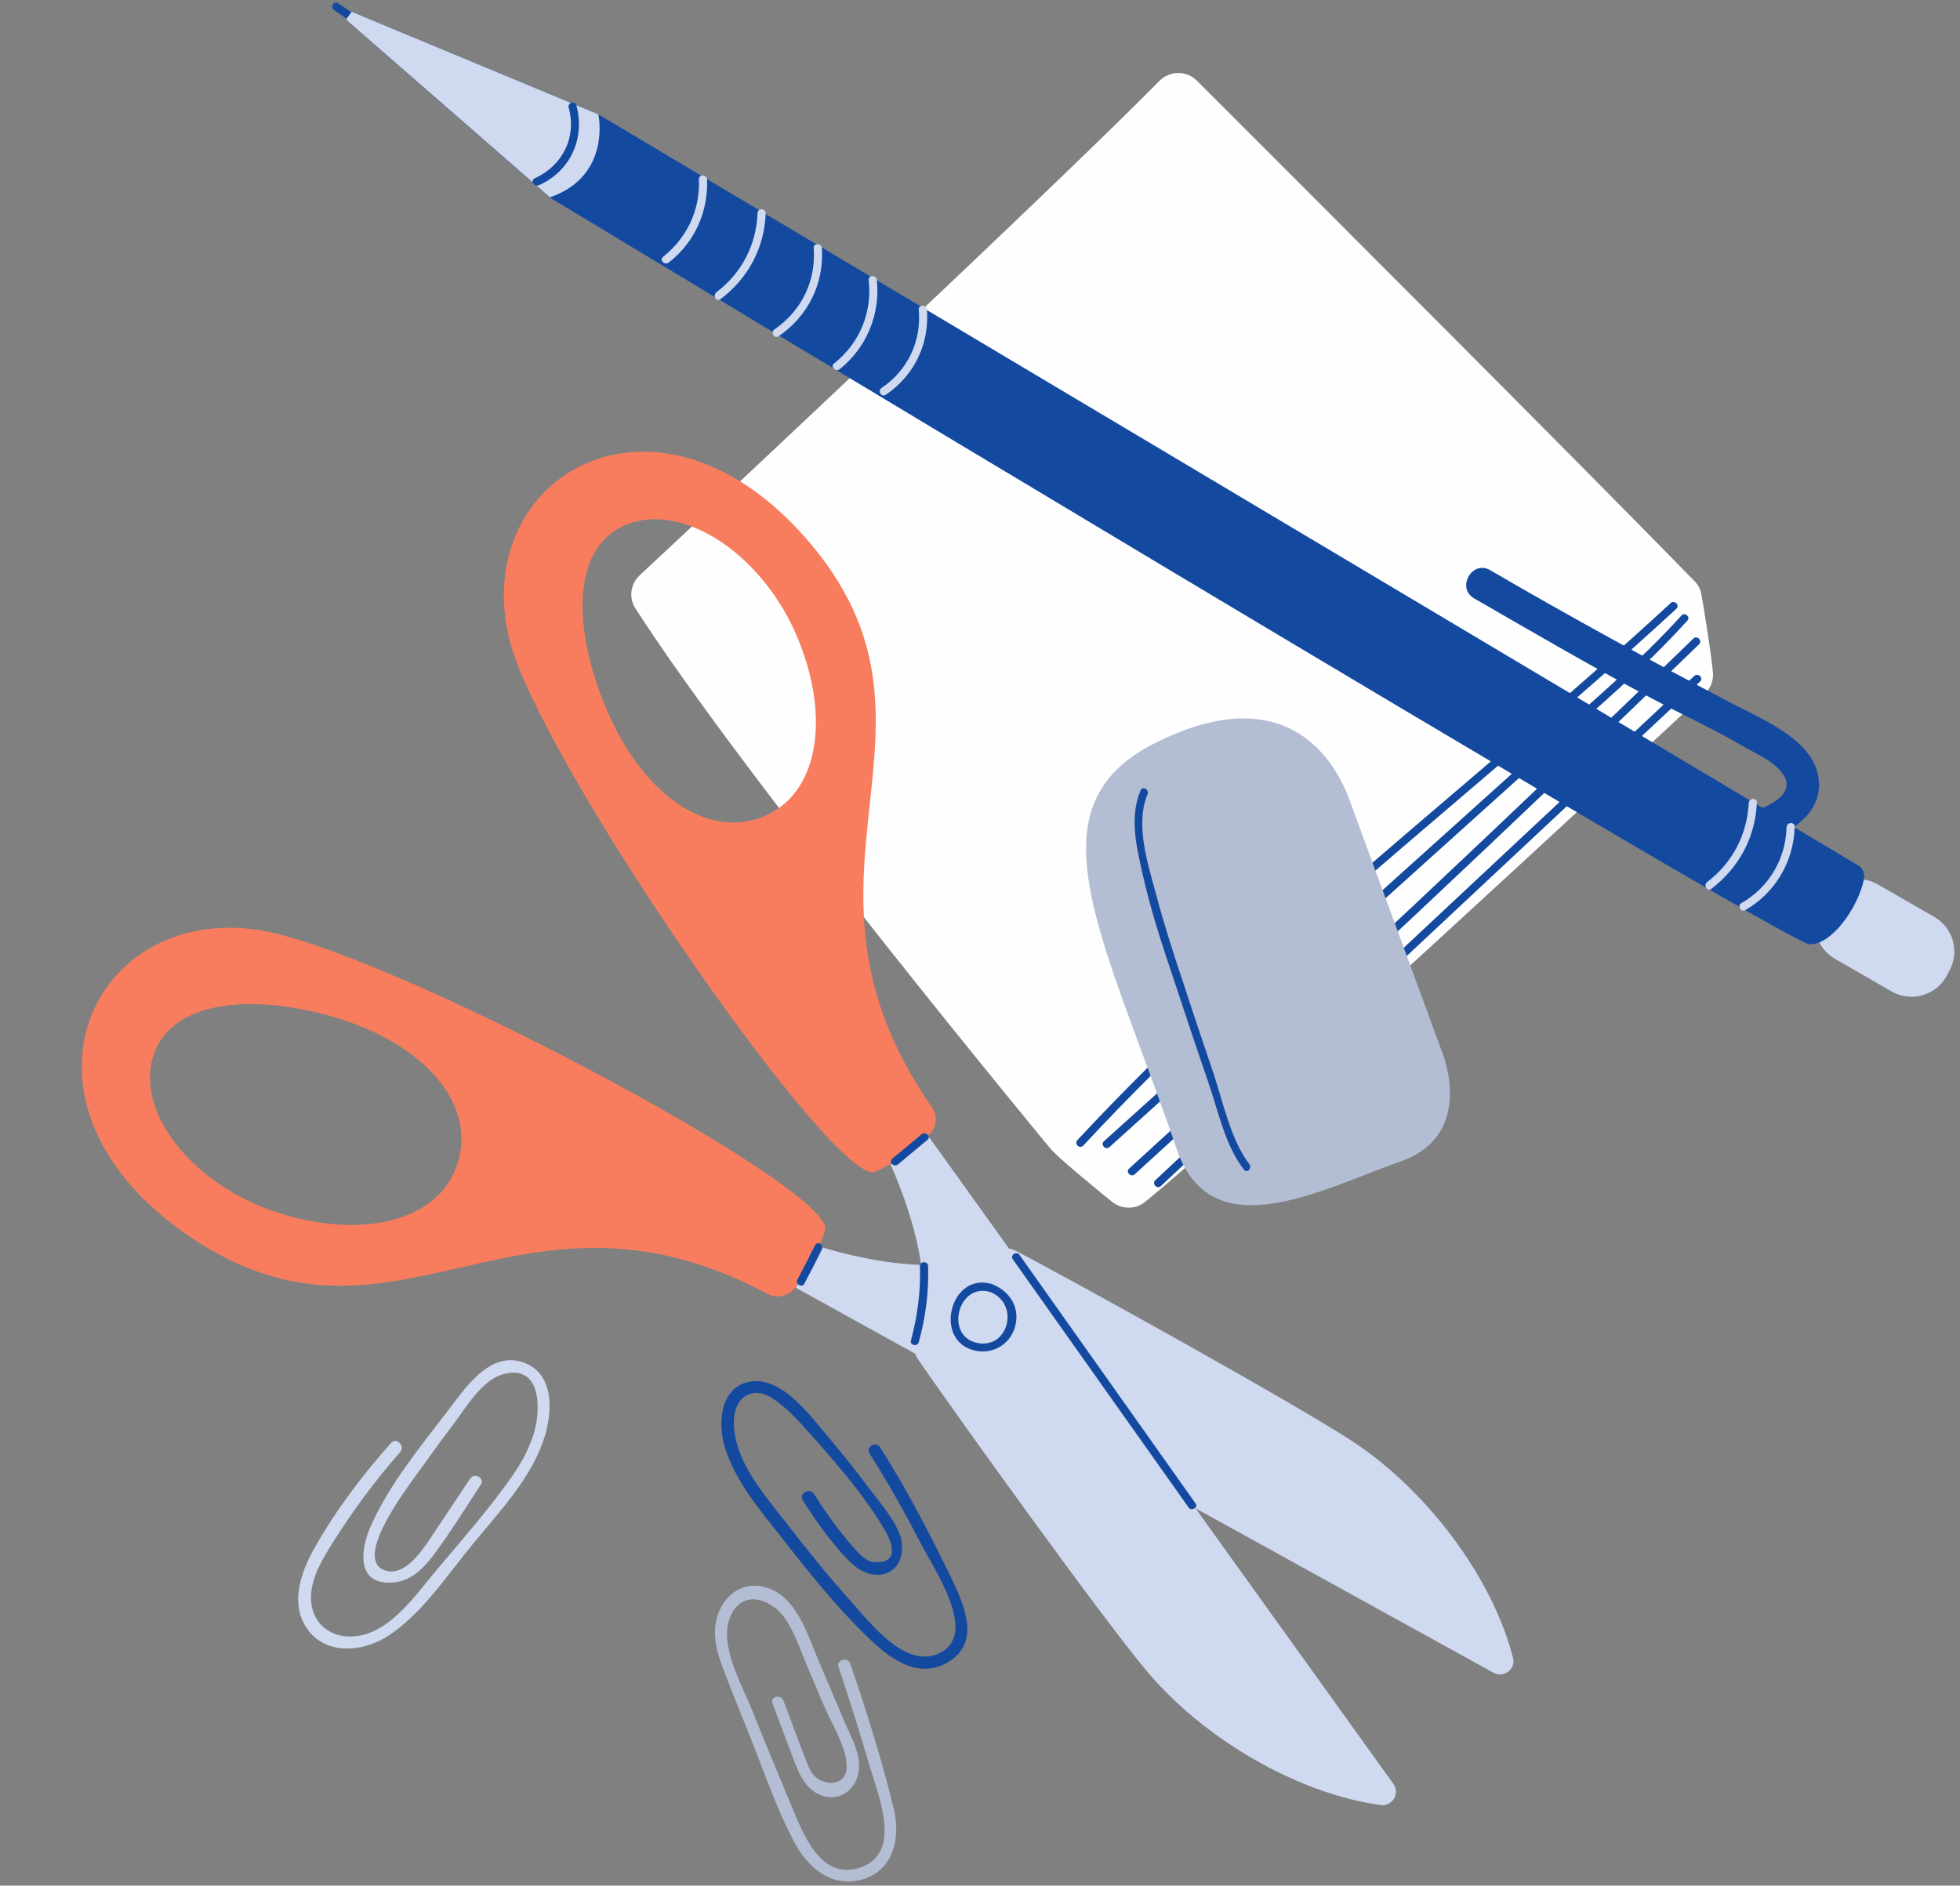 <?xml version="1.0" encoding="UTF-8" standalone="no"?><svg xmlns="http://www.w3.org/2000/svg" xmlns:xlink="http://www.w3.org/1999/xlink" fill="#000000" height="463.3" preserveAspectRatio="xMidYMid meet" version="1" viewBox="-20.0 -0.6 481.5 463.3" width="481.5" zoomAndPan="magnify"><rect x="-20.0" y="-0.6" width="481.5" height="463.3" fill="#808080" stroke="none"/><g id="change1_1"><path d="M274,19.2c19,19,91.5,91.4,122.3,123c0.9,0.9,1.5,2.1,1.7,3.4c0.6,3.6,2,11.6,2.8,18.9c0.2,2-0.5,4-2,5.3 c-16.3,15.2-114.1,106-137.5,124.9c-2.3,1.9-5.7,1.9-8.1,0c-4.8-3.9-12.7-10.4-15-12.9c0,0-74.6-90.1-102.1-132.9 c-1.7-2.6-1.2-6,1-8.1c19.1-17.8,103.2-96.6,127.7-121.5C267.4,16.7,271.5,16.7,274,19.2z" fill="#fefefe"/></g><g id="change2_1"><path d="M390.4,147.6c0.9-0.9,2.4,0.5,1.4,1.4c-48.2,44.4-101.1,83.8-145.7,131.9c-0.9,0.9-2.3-0.5-1.4-1.4 C289.4,231.4,342.2,192,390.4,147.6L390.4,147.6z M393.1,150.6c-10.4,11.5-22.4,21.5-33.9,31.9c-12,10.8-24,21.6-36,32.4 c-24,21.6-48,43.3-72,64.9c-1,0.9,0.5,2.3,1.4,1.4c24-21.6,48-43.3,72-64.9c11.8-10.6,23.5-21.2,35.3-31.8 c11.7-10.6,24-20.8,34.6-32.6C395.4,151.1,394,149.7,393.1,150.6L393.1,150.6z M396,156.3c-45.5,44.1-91.7,87.5-138.6,130.2 c-1,0.9,0.5,2.3,1.4,1.4c46.9-42.7,93.1-86.1,138.6-130.2C398.3,156.8,396.9,155.4,396,156.3L396,156.3z M396.2,165.5 c-44.1,41.3-88.3,82.6-132.4,123.9c-0.9,0.9,0.5,2.3,1.4,1.4c44.1-41.3,88.3-82.6,132.4-123.9C398.6,166,397.2,164.6,396.2,165.5 L396.2,165.5z" fill="#134aa0"/></g><g id="change3_1"><path d="M208.9,271.4c-40-57.5,9.5-93.2-30.7-139.5c-36.9-42.4-82.8-15.7-73.1,24.5c7.3,29.8,80.3,135.1,89.9,130.9 c4.8-2.1,8.9-5.3,13-8.9C210.1,276.7,210.5,273.6,208.9,271.4z M168.3,199.7c-13.6,6.2-29.3-4.2-38.3-23.8 c-9-19.6-10.4-41.1,3.2-47.3c13.6-6.2,32.9,6,41.9,25.6C184,173.8,181.8,193.5,168.3,199.7z M175.4,315.6c3.1-4.5,5.8-8.9,7.3-13.9 c3-10.1-110.1-70.3-140.5-74c-41.1-5-62.2,43.8-15.8,75.4c50.7,34.6,80.3-18.8,142.1,14.2C170.9,318.6,173.8,317.9,175.4,315.6z M48.1,297.3c-20.5-6.7-35-24.4-30.4-38.6c4.6-14.2,26.1-15.3,46.6-8.7c20.5,6.7,32.7,21,28.1,35.3C87.9,299.6,68.7,304,48.1,297.3z" fill="#f77d5e"/></g><g id="change4_1"><path d="M346.9,410.4L273.7,370l48.6,67.7c1.7,2.4-0.3,5.6-3.1,5.2c-20.2-2.7-43.3-16.1-57.3-32.7 c-10.9-12.9-47.1-63.3-56.3-76.7c-0.3-0.5-0.6-1-0.8-1.5l-29.3-16.2l5.9-10.1c0,0,12.5,4.1,24.9,4.5c-1.8-12.5-7.5-24.6-7.5-24.6 l9.3-7l19.8,27.6c0.6,0.1,1.2,0.3,1.8,0.6c14.5,7.6,68.7,37.6,82.8,46.9c18.1,12,34.2,33.3,39.2,53.1 C352.4,409.5,349.4,411.8,346.9,410.4z M76.1,353.9c-7,7.9-13.5,16.4-18.7,25.6c-3.5,6.1-6.5,14.4-1.5,20.7c4.7,5.9,13.4,5,19.2,1.3 c8.5-5.4,14.8-15.2,21.2-22.9c6.3-7.7,13.7-15.4,17.1-25c2.3-6.4,3.2-16.5-4.7-19.4c-8.4-3.1-14.6,6.5-18.8,12 c-6.7,8.7-14.2,17.9-18.7,27.9c-2.7,5.9-3.9,15,5.6,14.1c4.2-0.4,7.3-3.5,9.7-6.7c4.1-5.5,7.8-11.5,11.6-17.3 c1.1-1.6-1.5-3.1-2.6-1.5c-2.9,4.3-5.7,8.6-8.6,12.9c-2.3,3.4-7.2,11.9-12.7,9.5c-7.5-3.3,6.9-21.6,9.6-25.4c2.5-3.5,5-7,7.7-10.5 c3-4,7-10.9,12.3-12.2c9.4-2.4,9,9.1,7.4,14.4c-1.3,4.4-3.6,8.3-6.3,12c-5.4,7.5-11.6,14.6-17.6,21.7c-5.3,6.3-11.8,16.1-20.9,16.4 c-5.8,0.2-10-3.8-10-9.5c0-5.1,2.9-9.6,5.5-13.8c4.9-7.8,10.4-15.2,16.5-22.1C79.5,354.6,77.4,352.5,76.1,353.9L76.1,353.9z" fill="#cfd9f0"/></g><g id="change5_1"><path d="M311.5,195.9l22.7,61.8c0,0,8.7,20.5-10.2,27.1c-18.9,6.6-46.4,21.9-54.9-3c-17.8-52.1-36.9-83.8-5.6-99.7 S307.4,184.7,311.5,195.9z M169.8,418c1.8,4.7,3.5,9.4,5.3,14.1c1.1,2.8,2.3,5.7,4.9,7.5c4.9,3.4,10.6,0.2,11-5.6 c0.3-3.8-1.7-7.4-3.2-10.8c-2.2-5.2-4.4-10.3-6.6-15.5c-2.9-6.8-5.8-17.4-14.6-18.6c-5.8-0.8-10,3.9-10.8,9.3 c-0.6,3.9,0.6,7.8,2,11.4c2,5.3,4.2,10.6,6.3,15.9c3.6,8.9,6.7,18.4,11.3,26.8c3.1,5.6,8.3,10.2,15.1,9c8.7-1.6,10.9-10,9.1-17.5 c-2.9-12.1-6.7-24-10.7-35.8c-0.6-1.8-3.5-1-2.9,0.8c2.6,7.7,5,15.4,7.3,23.2c2.1,7.5,8.9,22.5-2.1,26.1c-9.8,3.2-14-8.7-16.9-15.5 c-3.2-7.7-6.4-15.4-9.5-23.1c-2.6-6.6-8.9-17.1-4.9-24.1c3.4-5.9,10.2-2.8,13.2,1.8c2.2,3.4,3.6,7.5,5.1,11.2 c1.5,3.4,2.9,6.9,4.4,10.3c1.9,4.4,5.5,10,5.4,14.8c-0.2,5-6.6,4.7-8.8,0.9c-0.9-1.6-1.5-3.6-2.2-5.3c-1.5-3.9-2.9-7.8-4.4-11.7 C172,415.4,169.1,416.2,169.8,418L169.8,418z" fill="#b3bdd4"/></g><g id="change2_2"><path d="M206,310.5c0-1.3,2-1.3,2,0c0.2,6.4-0.6,12.5-2.3,18.7c-0.4,1.2-2.3,0.7-1.9-0.5 C205.4,322.7,206.2,316.7,206,310.5L206,310.5z M206.4,278.1c-2.4,2-4.8,4-7.2,6c-1,0.8,0.4,2.2,1.4,1.4c2.4-2,4.8-4,7.2-6 C208.9,278.7,207.4,277.3,206.4,278.1L206.4,278.1z M180.2,305.4c-1.4,2.8-2.8,5.6-4.3,8.4c-0.6,1.1,1.1,2.1,1.7,1 c1.5-2.8,2.9-5.6,4.3-8.4C182.5,305.2,180.8,304.2,180.2,305.4L180.2,305.4z M228.8,308.8c14.4,20.3,28.8,40.7,43.2,61 c0.7,1,2.5,0,1.7-1c-14.4-20.3-28.8-40.7-43.2-61C229.8,306.7,228.1,307.7,228.8,308.8L228.8,308.8z M229.3,325.6 c-1.3,4.3-5.7,6.7-10,5.6c-10.1-2.5-5.8-19.4,4.4-16.3c0.1,0,0.2,0,0.2,0.1C228.3,316.8,230.7,320.9,229.3,325.6z M223.4,316.9 c-7.9-2.6-11.4,10.5-3.6,12.4C227.7,331.2,230.6,319.9,223.4,316.9z M286.9,285.4c-4.6-6-6.4-15.2-8.8-22.3 c-2.5-7.5-5.1-15-7.5-22.5c-2.4-7.1-4.7-14.3-6.6-21.5c-2-7.4-5.2-17.1-2.1-24.5c0.5-1.2-1.2-2.2-1.7-1c-2.8,6.6-1,13.9,0.5,20.6 c1.9,8.5,4.6,16.8,7.4,25.1c2.9,8.8,5.8,17.5,8.8,26.2c2.4,7,4.1,15.4,8.7,21.3C286.3,287.8,287.7,286.4,286.9,285.4z M177.2,368 c2.6,4.2,5.5,8.2,8.7,12c2.4,2.8,5.1,5.9,8.9,6.3c5.9,0.5,8-5.3,6.2-10c-1.6-4.1-5.1-8-7.7-11.5c-3-4-6.1-7.9-9.3-11.7 c-4.3-5-11.4-15.2-19.2-14.3c-7.9,0.9-8.6,10.3-6.7,16.3c2.7,8.6,8.9,15.7,14.4,22.7c6.4,8.2,12.9,16.3,20.4,23.6 c5.2,5.1,12.3,10.9,20,6.4c8.3-4.9,3.8-14.4,0.7-20.9c-5.3-10.9-10.9-21.7-17.4-31.9c-1-1.6-3.6-0.1-2.6,1.5 c4.6,7.2,8.7,14.6,12.6,22.1c3.1,6.1,13.8,21.5,5.3,26.6c-8.5,5.1-17.6-6.9-22.5-12.4c-5.6-6.2-10.8-12.7-15.9-19.3 c-5.1-6.5-11.7-14-12.7-22.6c-0.4-3.4,0.1-7.9,4.1-9.1c2.9-0.8,5.7,1.3,7.7,3c3.2,2.6,5.9,5.9,8.6,8.9c5.8,6.6,11.8,13.6,16.3,21.2 c1.2,2,5,8.8-2.5,8.3c-2.4-0.2-4.9-3.6-6.4-5.3c-3-3.6-5.7-7.4-8.2-11.4C178.8,364.8,176.2,366.4,177.2,368L177.2,368z" fill="#134aa0"/></g><g id="change4_2"><path d="M458.8,238.1l-0.7,1.3c-2.7,4.7-8.7,6.3-13.4,3.6l-13.9-8c-4.7-2.7-6.3-8.7-3.6-13.4l0.7-1.3 c2.7-4.7,8.7-6.3,13.4-3.6l13.9,8C459.9,227.4,461.5,233.4,458.8,238.1z" fill="#cfd9f0"/></g><g id="change2_3"><path d="M67,2.9c1.1,0.7,0.1,2.5-1,1.7c-1.3-0.9-2.6-1.8-3.9-2.7c-1.1-0.7-0.1-2.5,1-1.7C64.5,1.1,65.7,2,67,2.9 L67,2.9z" fill="#134aa0"/></g><g id="change2_4"><path d="M437.9,215.5c-1.5,7-8,16.2-13.4,15.9c-6.1-0.3-309.5-183.5-309.5-183.5L65,4.2l1.4-1.9L127,27.5l286,170.4 c3.8-1.6,8-4.5,4.7-8.7c-2.1-2.8-6.6-4.8-9.6-6.5c-6.8-4-14-7.3-21-11c-15.2-8-30.1-16.7-45-25.3c-4.4-2.6-0.4-9.5,4-6.9 c19.7,11.5,39.5,22.3,59.7,32.9c7.1,3.7,18.9,8.5,20.8,17.3c1.2,5.7-1.7,10-5.9,12.9l15.4,9.2C437.6,212.5,438.2,214,437.9,215.5z" fill="#134aa0"/></g><g id="change4_3"><path d="M115.1,47.9L65,4.2l1.4-1.9L127,27.5C127,27.5,130.3,42.6,115.1,47.9z" fill="#cfd9f0"/></g><g id="change2_5"><path d="M119.7,25.8c-0.3-1.2,1.6-1.8,1.9-0.5c2.2,8.1-1.5,16.2-9.2,19.6c-1.2,0.5-2.2-1.2-1-1.7 C118.3,40,121.7,33.1,119.7,25.8L119.7,25.8z" fill="#134aa0"/></g><g id="change4_4"><path d="M151.7,43.5c-0.1-1.3,1.9-1.3,2,0c0.3,8-3.1,15.5-9.4,20.4c-1,0.8-2.4-0.6-1.4-1.4 C148.8,57.8,152,51,151.7,43.5L151.7,43.5z M166.1,51.8c-0.3,7.8-3.9,14.7-10.1,19.4c-1,0.8,0,2.5,1,1.7 c6.8-5.1,10.8-12.6,11.1-21.1C168.1,50.5,166.1,50.5,166.1,51.8L166.1,51.8z M179.9,60.3c0.6,8-2.9,15.4-9.6,20 c-1.1,0.7-0.1,2.5,1,1.7c7.2-4.9,11.2-13,10.6-21.7C181.8,59.1,179.8,59.1,179.9,60.3L179.9,60.3z M193.4,68.2 c0.9,8-2.2,15.5-8.5,20.5c-1,0.8,0.4,2.2,1.4,1.4c6.6-5.3,10-13.5,9.1-21.9C195.3,66.9,193.3,66.9,193.4,68.2L193.4,68.2z M205.7,75.5c0.7,7.7-2.7,14.9-9.1,19.2c-1.1,0.7-0.1,2.4,1,1.7c7-4.7,10.8-12.6,10.1-21C207.6,74.2,205.6,74.2,205.7,75.5 L205.7,75.5z M409.6,196.7c-0.4,7.8-4,14.7-10.2,19.4c-1,0.8,0,2.5,1,1.7c6.8-5.2,10.8-12.6,11.2-21.2 C411.7,195.4,409.7,195.4,409.6,196.7L409.6,196.7z M418.9,202.6c-0.2,7.8-4.3,14.8-11.1,18.7c-1.1,0.6-0.1,2.4,1,1.7 c7.4-4.3,11.8-11.9,12.1-20.4C421,201.3,419,201.3,418.9,202.6L418.9,202.6z" fill="#cfd9f0"/></g></svg>